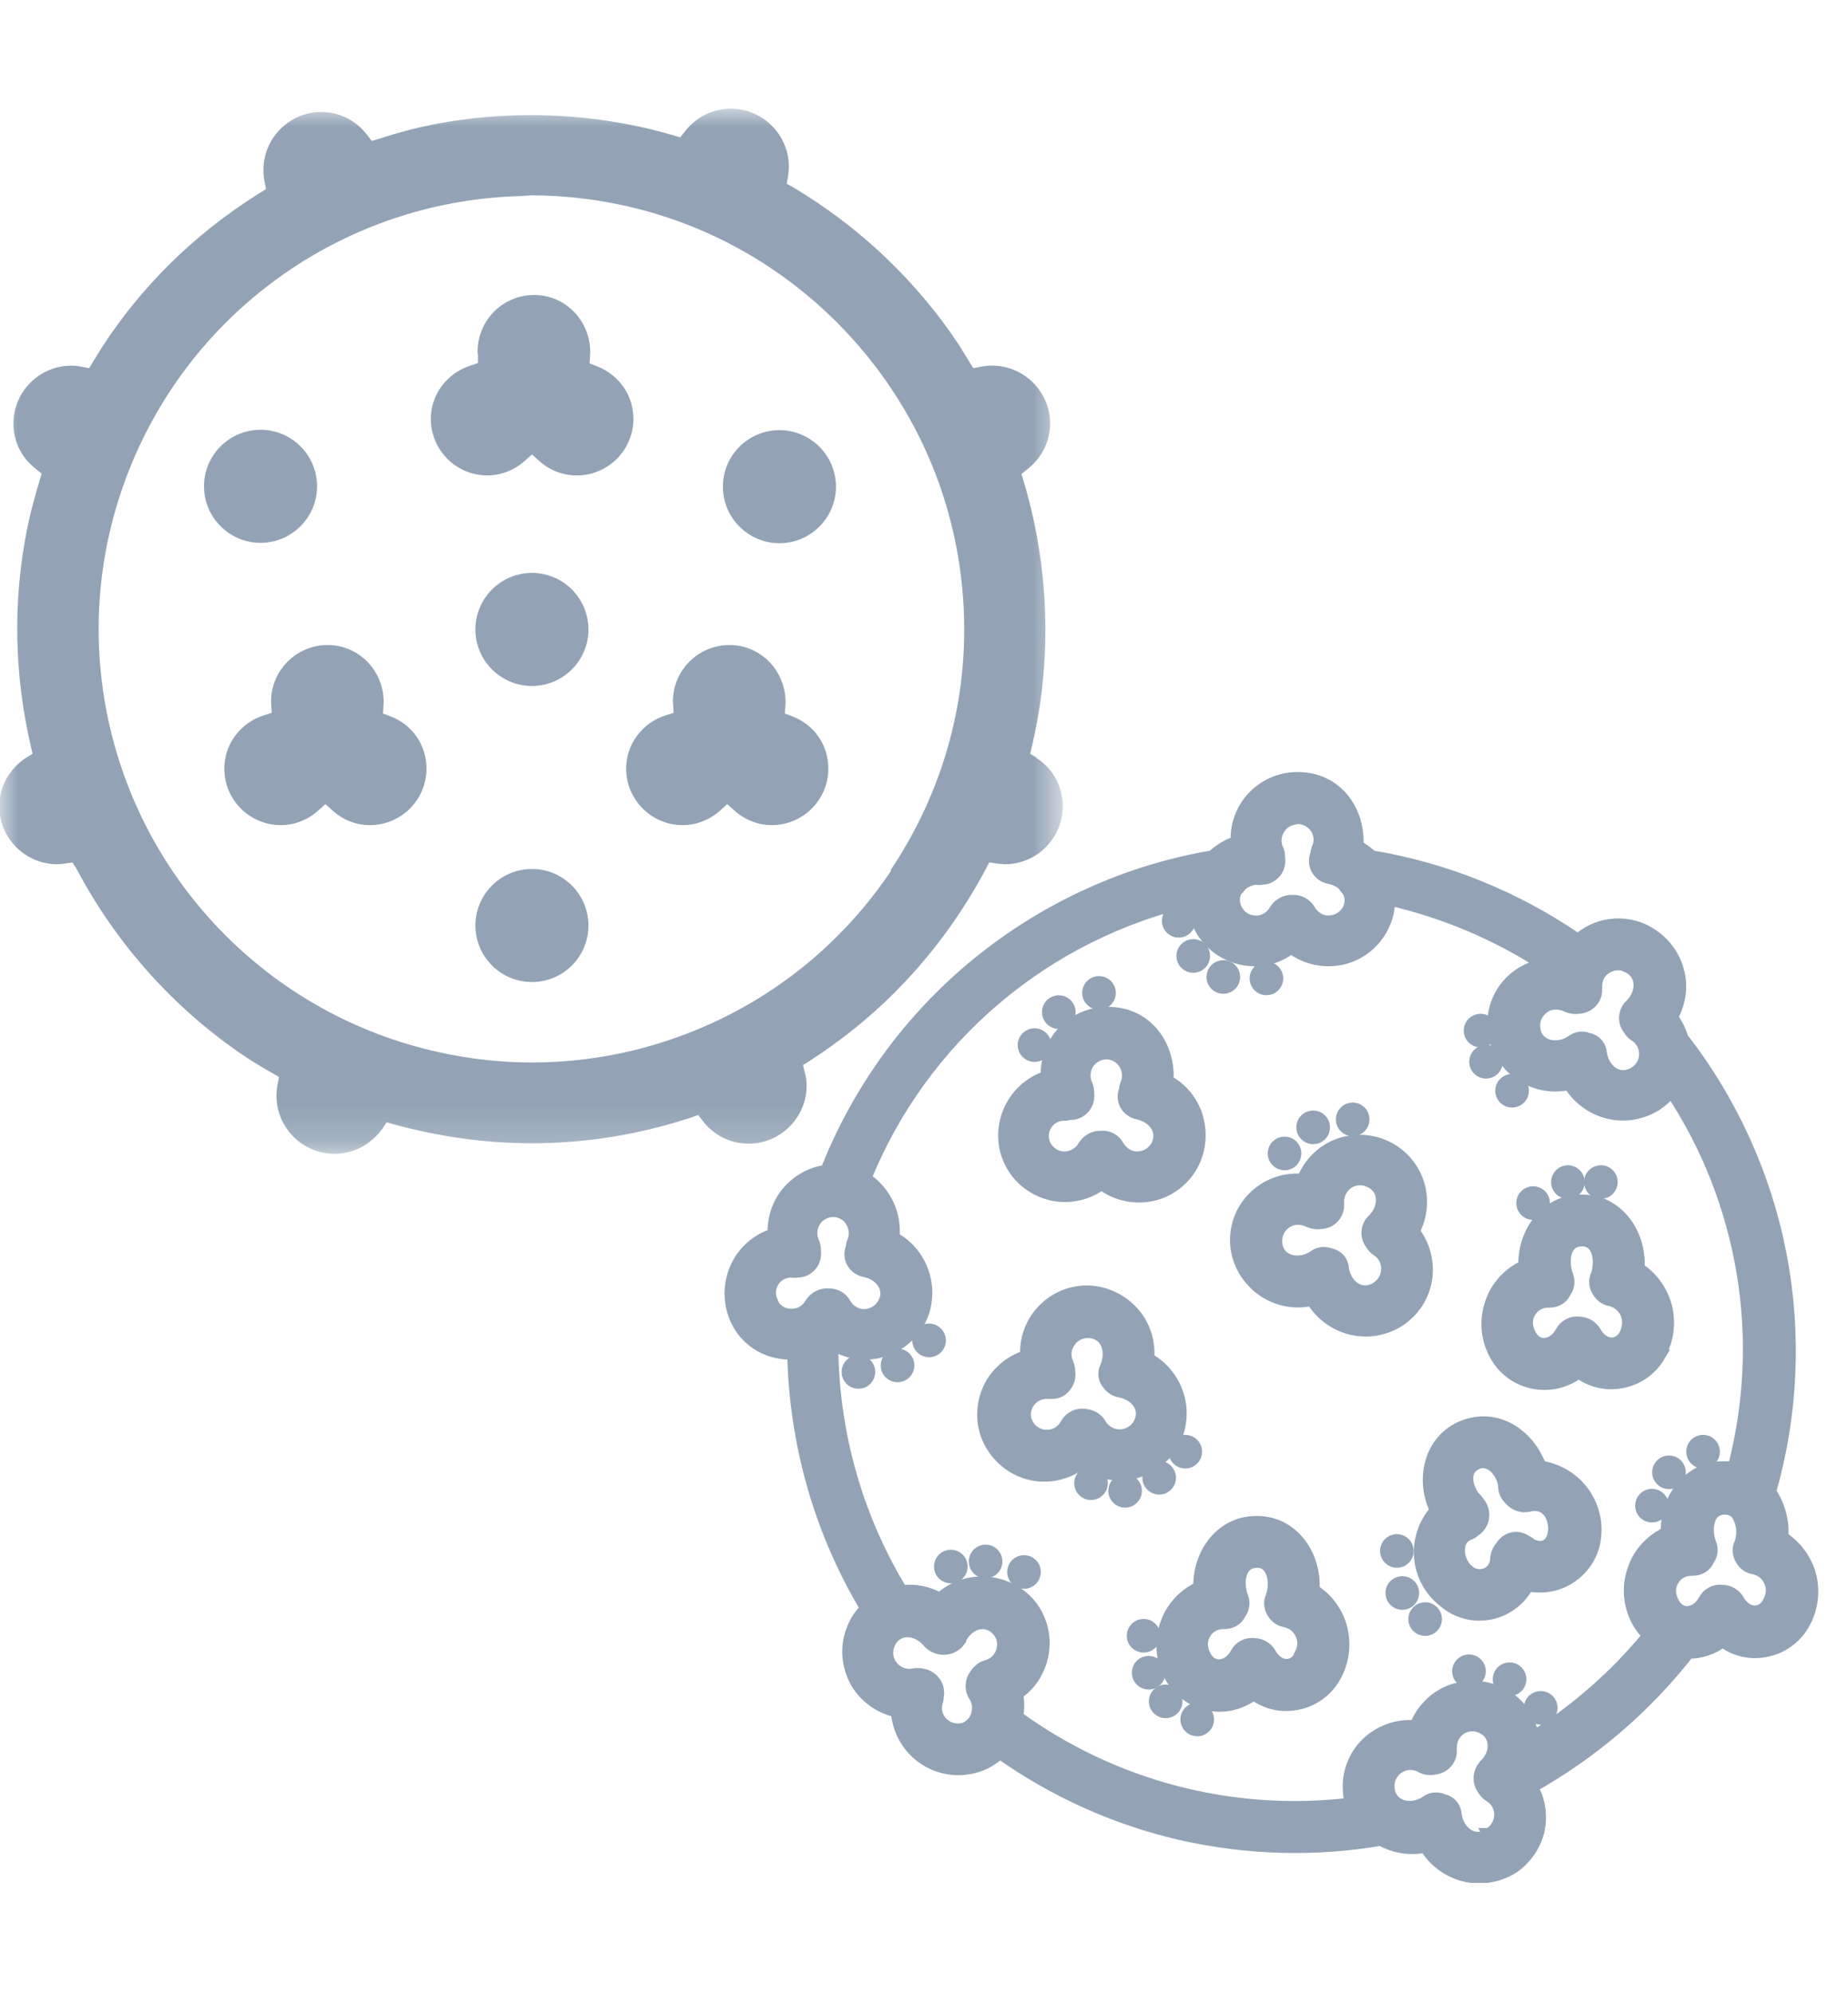 <svg width="51" height="55" viewBox="0 0 51 55" fill="none" xmlns="http://www.w3.org/2000/svg">
<g clip-path="url(#clip0_1650_7433)">
<mask id="mask0_1650_7433" style="mask-type:luminance" maskUnits="userSpaceOnUse" x="0" y="3" width="30" height="29">
<path d="M29.34 3H0V31.83H29.34V3Z" fill="white"/>
</mask>
<g mask="url(#mask0_1650_7433)">
<path d="M28.61 20.91L28.43 20.8L28.48 20.59C28.73 19.53 28.85 18.46 28.85 17.4C28.85 16 28.65 14.62 28.25 13.28L28.19 13.08L28.35 12.95C28.75 12.64 28.98 12.18 28.98 11.69C28.98 10.81 28.26 10.09 27.38 10.09C27.28 10.09 27.17 10.1 27.07 10.12L26.86 10.16L26.65 9.82C26.59 9.72 26.52 9.61 26.46 9.51C25.29 7.75 23.71 6.25 21.89 5.17L21.71 5.07L21.75 4.86C21.76 4.78 21.77 4.69 21.77 4.6C21.77 3.72 21.05 3 20.17 3C19.67 3 19.21 3.23 18.9 3.63L18.77 3.79L18.57 3.73C16.44 3.11 14.12 3.01 11.93 3.44C11.48 3.53 11.01 3.65 10.46 3.83L10.26 3.89L10.13 3.72C9.82 3.32 9.36 3.09 8.87 3.09C7.99 3.09 7.27 3.81 7.27 4.69C7.27 4.8 7.28 4.91 7.3 5.01L7.34 5.22L7.16 5.33C6.25 5.9 5.4 6.57 4.65 7.32C3.86 8.11 3.16 8.99 2.57 9.98L2.46 10.16L2.25 10.12C2.16 10.1 2.07 10.09 1.97 10.09C1.09 10.09 0.37 10.81 0.37 11.69C0.37 12.18 0.59 12.63 0.99 12.94L1.15 13.07L1.09 13.27C0.94 13.77 0.83 14.19 0.75 14.59C0.35 16.58 0.39 18.6 0.85 20.59L0.9 20.8L0.72 20.91C0.26 21.21 -0.02 21.71 -0.02 22.25C-0.02 23.13 0.7 23.85 1.58 23.85C1.65 23.85 1.72 23.84 1.79 23.83L2 23.8L2.12 23.99C3.22 26.07 4.83 27.86 6.77 29.16C7.01 29.32 7.26 29.47 7.51 29.61L7.7 29.72L7.66 29.93C7.64 30.03 7.63 30.14 7.63 30.24C7.63 31.12 8.35 31.84 9.23 31.84C9.76 31.84 10.24 31.58 10.55 31.15L10.67 30.97L10.88 31.03C12.13 31.37 13.4 31.55 14.66 31.55H14.67C16.16 31.55 17.64 31.31 19.07 30.84L19.27 30.77L19.4 30.94C19.71 31.34 20.17 31.56 20.66 31.56C21.54 31.56 22.26 30.84 22.26 29.96C22.26 29.85 22.25 29.73 22.21 29.6L22.16 29.39L22.34 29.28C23.19 28.73 23.98 28.1 24.68 27.4C25.68 26.4 26.53 25.25 27.2 23.99L27.3 23.8L27.51 23.83C27.61 23.84 27.67 23.85 27.73 23.85C28.61 23.85 29.33 23.13 29.33 22.25C29.33 21.71 29.06 21.2 28.59 20.91H28.61ZM24.59 24.03C23.27 26 21.41 27.52 19.22 28.42C17.76 29.02 16.23 29.32 14.68 29.32C13.89 29.32 13.1 29.24 12.32 29.08C9.99 28.61 7.89 27.48 6.21 25.8C4.54 24.12 3.41 22 2.95 19.68C2.49 17.35 2.73 14.97 3.64 12.78C4.55 10.59 6.07 8.74 8.04 7.42C9.93 6.16 12.11 5.47 14.38 5.41L14.68 5.39C17.88 5.41 20.87 6.66 23.12 8.92C25.37 11.19 26.61 14.19 26.61 17.38C26.61 19.75 25.9 22.04 24.58 24.01L24.59 24.03Z" fill="#93A3B5"/>
<path d="M15.92 13.12C16.78 13.12 17.48 12.42 17.48 11.56C17.48 10.91 17.09 10.35 16.48 10.11L16.27 10.03L16.29 9.73C16.29 8.84 15.6 8.14 14.74 8.14C13.88 8.14 13.18 8.84 13.18 9.7C13.18 9.74 13.18 9.75 13.19 9.78V10.02L12.98 10.09C12.33 10.3 11.89 10.89 11.89 11.56C11.89 12.42 12.59 13.12 13.45 13.12C13.82 13.12 14.19 12.98 14.48 12.72L14.68 12.54L14.88 12.72C15.17 12.98 15.54 13.12 15.91 13.12H15.92Z" fill="#93A3B5"/>
<path d="M10.78 19.77L10.57 19.69L10.59 19.39C10.59 18.5 9.9 17.8 9.04 17.8C8.18 17.8 7.48 18.5 7.48 19.36L7.5 19.67L7.28 19.74C6.63 19.95 6.19 20.54 6.19 21.21C6.19 22.07 6.89 22.77 7.75 22.77C8.12 22.77 8.49 22.63 8.78 22.37L8.98 22.19L9.18 22.37C9.47 22.63 9.83 22.77 10.21 22.77C11.07 22.77 11.77 22.07 11.77 21.21C11.77 20.56 11.38 20 10.78 19.77Z" fill="#93A3B5"/>
<path d="M21.87 19.77L21.66 19.69L21.68 19.39C21.68 18.5 20.99 17.8 20.13 17.8C19.27 17.8 18.57 18.5 18.57 19.36L18.59 19.67L18.37 19.74C17.72 19.95 17.28 20.54 17.28 21.21C17.28 22.07 17.98 22.77 18.84 22.77C19.21 22.77 19.58 22.63 19.87 22.37L20.07 22.19L20.27 22.37C20.56 22.63 20.93 22.77 21.3 22.77C22.16 22.77 22.86 22.07 22.86 21.21C22.86 20.56 22.47 20 21.87 19.77Z" fill="#93A3B5"/>
<path d="M7.19 14.98C8.05 14.98 8.75 14.28 8.75 13.42C8.75 12.56 8.05 11.86 7.19 11.86C6.33 11.86 5.63 12.56 5.63 13.42C5.63 14.28 6.33 14.98 7.19 14.98Z" fill="#93A3B5"/>
<path d="M19.95 13.43C19.95 14.29 20.65 14.99 21.51 14.99C22.37 14.99 23.07 14.29 23.07 13.43C23.07 12.57 22.37 11.87 21.51 11.87C20.65 11.87 19.95 12.57 19.95 13.43Z" fill="#93A3B5"/>
<path d="M14.68 23.98C13.82 23.98 13.12 24.68 13.12 25.54C13.12 26.4 13.82 27.1 14.68 27.1C15.54 27.1 16.24 26.4 16.24 25.54C16.24 24.68 15.54 23.98 14.68 23.98Z" fill="#93A3B5"/>
<path d="M14.68 18.93C15.54 18.93 16.24 18.23 16.24 17.37C16.24 16.51 15.54 15.81 14.68 15.81C13.82 15.81 13.12 16.51 13.12 17.37C13.12 18.23 13.82 18.93 14.68 18.93Z" fill="#93A3B5"/>
</g>
<path d="M30.4 32.66C30.77 32.94 31.23 33.06 31.69 32.99C32.15 32.92 32.55 32.66 32.81 32.28C33.08 31.88 33.16 31.39 33.05 30.92C32.94 30.45 32.63 30.06 32.21 29.83C32.28 28.88 31.65 27.95 30.56 27.96C30.1 27.96 29.67 28.15 29.35 28.48C29.04 28.81 28.87 29.26 28.9 29.72C28.42 29.87 28.04 30.23 27.85 30.69C27.66 31.15 27.68 31.68 27.92 32.12C28.15 32.55 28.56 32.85 29.04 32.96C29.52 33.06 30.02 32.95 30.41 32.65L30.4 32.66ZM29.38 30.73C29.44 30.74 29.5 30.74 29.56 30.73C29.7 30.73 29.83 30.66 29.92 30.55C30.01 30.44 30.04 30.29 30.02 30.16C30.02 30.08 30.01 30 29.97 29.92C29.89 29.73 29.91 29.51 30.02 29.34C30.13 29.17 30.33 29.06 30.53 29.06C30.73 29.06 30.93 29.16 31.04 29.34C31.15 29.51 31.17 29.73 31.09 29.92C31.07 29.97 31.06 30.03 31.05 30.09C31 30.22 31.01 30.37 31.08 30.49C31.15 30.61 31.27 30.69 31.41 30.72C31.84 30.81 32.17 31.21 31.92 31.65C31.8 31.84 31.6 31.95 31.38 31.95C31.16 31.95 30.96 31.82 30.85 31.63C30.76 31.46 30.58 31.36 30.39 31.38C30.2 31.37 30.02 31.47 29.92 31.63C29.81 31.83 29.6 31.95 29.37 31.95C29.14 31.95 28.93 31.81 28.83 31.61C28.74 31.42 28.75 31.2 28.86 31.03C28.97 30.86 29.16 30.75 29.37 30.75L29.38 30.73Z" fill="#93A3B5"/>
<path d="M29.38 30.73C29.44 30.74 29.5 30.74 29.56 30.73C29.7 30.73 29.83 30.66 29.92 30.55C30.01 30.44 30.04 30.29 30.02 30.16C30.02 30.08 30.01 30 29.97 29.92C29.89 29.73 29.91 29.51 30.02 29.34C30.13 29.17 30.33 29.06 30.53 29.06C30.73 29.06 30.93 29.16 31.04 29.34C31.15 29.51 31.17 29.73 31.09 29.92C31.07 29.97 31.06 30.03 31.05 30.09C31 30.22 31.01 30.37 31.08 30.49C31.15 30.61 31.27 30.69 31.41 30.72C31.84 30.81 32.17 31.21 31.92 31.65C31.8 31.84 31.6 31.95 31.38 31.95C31.16 31.95 30.96 31.82 30.85 31.63C30.76 31.46 30.58 31.36 30.39 31.38C30.2 31.37 30.02 31.47 29.92 31.63C29.81 31.83 29.6 31.95 29.37 31.95C29.14 31.95 28.93 31.81 28.83 31.61C28.74 31.42 28.75 31.2 28.86 31.03C28.97 30.86 29.16 30.75 29.37 30.75L29.38 30.73ZM30.4 32.66C30.77 32.94 31.23 33.06 31.69 32.99C32.15 32.92 32.55 32.66 32.81 32.28C33.08 31.88 33.16 31.39 33.05 30.92C32.94 30.45 32.63 30.06 32.21 29.83C32.28 28.88 31.65 27.95 30.56 27.96C30.1 27.96 29.67 28.15 29.35 28.48C29.04 28.81 28.87 29.26 28.9 29.72C28.42 29.87 28.04 30.23 27.85 30.69C27.66 31.15 27.68 31.68 27.92 32.12C28.15 32.55 28.56 32.85 29.04 32.96C29.52 33.06 30.02 32.95 30.41 32.65L30.4 32.66Z" stroke="#93A3B5" stroke-width="0.35"/>
<path d="M32.3 39.93C32.56 39.53 32.64 39.04 32.52 38.58C32.4 38.12 32.1 37.73 31.68 37.5C31.72 37.01 31.56 36.53 31.22 36.18C30.88 35.83 30.41 35.63 29.92 35.65C29.47 35.67 29.05 35.87 28.75 36.21C28.45 36.54 28.3 36.99 28.33 37.43C27.85 37.58 27.46 37.93 27.27 38.39C27.08 38.85 27.1 39.38 27.34 39.82C27.58 40.26 28 40.58 28.49 40.68C28.98 40.78 29.49 40.65 29.88 40.34C30.25 40.62 30.72 40.73 31.17 40.66C31.63 40.58 32.03 40.32 32.29 39.94L32.3 39.93ZM28.33 39.29C28.24 39.1 28.26 38.88 28.37 38.71C28.48 38.54 28.67 38.43 28.88 38.43C28.93 38.43 28.99 38.43 29.04 38.43C29.18 38.43 29.31 38.36 29.39 38.25C29.48 38.14 29.52 38.01 29.5 37.87C29.5 37.78 29.48 37.7 29.45 37.62C29.36 37.42 29.38 37.2 29.51 37.02C29.63 36.84 29.83 36.74 30.05 36.75C30.58 36.78 30.71 37.31 30.53 37.73C30.45 37.89 30.48 38.07 30.6 38.2C30.67 38.3 30.79 38.37 30.91 38.39C31.34 38.47 31.69 38.86 31.44 39.31C31.33 39.5 31.12 39.62 30.9 39.62C30.68 39.62 30.47 39.5 30.36 39.31C30.28 39.17 30.14 39.08 29.98 39.06C29.76 39.01 29.54 39.11 29.43 39.31C29.32 39.51 29.11 39.64 28.88 39.63C28.65 39.63 28.44 39.5 28.34 39.29H28.33Z" fill="#93A3B5" stroke="#93A3B5" stroke-width="0.35"/>
<path d="M45.77 37.42C46.01 37.02 46.08 36.55 45.98 36.1C45.87 35.65 45.6 35.26 45.21 35.01C45.28 34.09 44.66 33.12 43.63 33.14C42.66 33.14 42.04 34.04 42.08 34.94C41.65 35.14 41.31 35.5 41.16 35.95C41 36.4 41.03 36.89 41.24 37.31C41.44 37.73 41.82 38.04 42.27 38.14C42.72 38.25 43.2 38.14 43.57 37.86C43.91 38.12 44.35 38.22 44.77 38.13C45.19 38.05 45.56 37.79 45.78 37.42H45.77ZM44.89 36.77C44.7 37.21 44.24 37.17 44.02 36.77C43.93 36.61 43.76 36.51 43.58 36.51C43.38 36.48 43.18 36.59 43.09 36.77C42.87 37.17 42.38 37.24 42.19 36.77C42.1 36.58 42.11 36.36 42.22 36.19C42.33 36.01 42.52 35.91 42.73 35.91H42.77C42.95 35.91 43.12 35.81 43.19 35.64C43.28 35.52 43.3 35.36 43.25 35.22C43.11 34.87 43.12 34.24 43.64 34.22C44.16 34.2 44.2 34.86 44.07 35.2C44 35.35 44.03 35.53 44.13 35.66C44.2 35.77 44.32 35.85 44.44 35.87C44.63 35.91 44.79 36.04 44.88 36.22C44.96 36.4 44.96 36.6 44.88 36.78L44.89 36.77Z" fill="#93A3B5" stroke="#93A3B5" stroke-width="0.35"/>
<path d="M49.18 42.41C49.21 41.97 49.09 41.53 48.84 41.17C49.45 39.04 49.55 36.8 49.13 34.62C48.71 32.45 47.78 30.4 46.42 28.65C46.36 28.44 46.26 28.25 46.13 28.07C46.37 27.65 46.43 27.15 46.27 26.69C46.12 26.23 45.77 25.86 45.33 25.66C45.04 25.53 44.71 25.49 44.4 25.54C44.09 25.59 43.79 25.73 43.55 25.95C41.84 24.77 39.9 23.98 37.85 23.64C37.73 23.53 37.6 23.43 37.45 23.35C37.52 22.4 36.89 21.47 35.8 21.48C35.34 21.48 34.91 21.67 34.59 22C34.28 22.33 34.11 22.78 34.14 23.24C33.89 23.32 33.66 23.46 33.47 23.64C31.1 24.04 28.87 25.06 27 26.58C25.13 28.1 23.69 30.08 22.81 32.32C22.39 32.37 22.01 32.59 21.74 32.91C21.47 33.23 21.34 33.65 21.36 34.07C20.88 34.22 20.49 34.57 20.3 35.04C20.11 35.5 20.13 36.03 20.36 36.48C20.5 36.76 20.73 36.99 21 37.14C21.27 37.29 21.59 37.36 21.9 37.34C21.95 39.83 22.64 42.26 23.92 44.39C23.74 44.56 23.6 44.77 23.52 45.01C23.35 45.47 23.4 45.97 23.63 46.4C23.87 46.82 24.28 47.12 24.76 47.22C24.79 47.7 25.02 48.14 25.39 48.44C25.76 48.74 26.25 48.87 26.72 48.79C27.05 48.74 27.35 48.59 27.59 48.36C29.1 49.43 30.81 50.2 32.61 50.61C34.42 51.02 36.29 51.07 38.11 50.76C38.48 50.97 38.92 51.04 39.34 50.95C39.58 51.35 39.97 51.64 40.42 51.75C40.87 51.86 41.35 51.78 41.75 51.53C42.1 51.29 42.35 50.93 42.45 50.52C42.54 50.11 42.48 49.67 42.26 49.31C43.94 48.37 45.41 47.11 46.59 45.6C46.93 45.6 47.27 45.49 47.54 45.28C47.88 45.54 48.32 45.64 48.74 45.55C49.16 45.47 49.53 45.21 49.75 44.84C49.99 44.44 50.06 43.97 49.96 43.52C49.85 43.07 49.57 42.68 49.18 42.43V42.41ZM44.9 26.66C45.37 26.86 45.34 27.41 45.02 27.73C44.83 27.9 44.8 28.19 44.96 28.39C45 28.46 45.06 28.53 45.13 28.57C45.31 28.69 45.42 28.89 45.41 29.1C45.41 29.31 45.29 29.51 45.1 29.62C44.64 29.88 44.23 29.51 44.17 29.06C44.16 28.87 44.02 28.71 43.83 28.68C43.68 28.61 43.51 28.64 43.38 28.74C42.96 29.03 42.32 28.88 42.33 28.29C42.33 28.08 42.45 27.88 42.63 27.77C42.81 27.66 43.04 27.66 43.23 27.75C43.34 27.8 43.46 27.82 43.58 27.8C43.83 27.78 44.03 27.59 44.04 27.34C44.04 27.3 44.04 27.26 44.04 27.21C44.04 27 44.14 26.81 44.32 26.7C44.49 26.59 44.71 26.57 44.9 26.65V26.66ZM35.79 22.56C36 22.56 36.2 22.66 36.32 22.83C36.44 23.01 36.46 23.23 36.37 23.42C36.35 23.47 36.34 23.53 36.33 23.59C36.28 23.72 36.29 23.87 36.36 23.99C36.43 24.11 36.55 24.19 36.69 24.22C36.85 24.25 36.99 24.32 37.1 24.43C37.12 24.48 37.16 24.52 37.2 24.56C37.31 24.74 37.31 24.96 37.2 25.14C37.08 25.33 36.88 25.44 36.66 25.44C36.44 25.44 36.24 25.31 36.13 25.12C36.04 24.96 35.86 24.86 35.67 24.87C35.48 24.86 35.3 24.96 35.2 25.12C35.09 25.32 34.88 25.45 34.65 25.44C34.42 25.44 34.21 25.31 34.11 25.1C34.02 24.93 34.02 24.73 34.11 24.57C34.16 24.53 34.2 24.48 34.23 24.43C34.35 24.32 34.49 24.26 34.65 24.24C34.71 24.25 34.77 24.25 34.83 24.24C34.97 24.24 35.1 24.17 35.19 24.06C35.28 23.95 35.31 23.81 35.29 23.67C35.29 23.59 35.28 23.5 35.24 23.43C35.16 23.24 35.18 23.03 35.3 22.85C35.41 22.68 35.6 22.58 35.81 22.57H35.8L35.79 22.56ZM21.3 35.94C21.21 35.75 21.22 35.53 21.33 35.36C21.44 35.18 21.63 35.08 21.84 35.08C21.9 35.09 21.96 35.09 22.02 35.08C22.16 35.08 22.29 35.01 22.38 34.9C22.47 34.79 22.5 34.65 22.48 34.51C22.48 34.43 22.47 34.34 22.43 34.27C22.35 34.08 22.37 33.86 22.48 33.69C22.59 33.52 22.79 33.41 22.99 33.41C23.19 33.41 23.39 33.51 23.5 33.69C23.61 33.86 23.63 34.08 23.55 34.27C23.53 34.32 23.52 34.38 23.51 34.44C23.46 34.57 23.47 34.72 23.54 34.84C23.61 34.96 23.73 35.04 23.87 35.07C24.3 35.15 24.64 35.56 24.38 36C24.26 36.19 24.06 36.3 23.84 36.3C23.62 36.3 23.42 36.17 23.31 35.98C23.22 35.81 23.04 35.72 22.85 35.73C22.66 35.72 22.48 35.82 22.38 35.98C22.27 36.18 22.06 36.3 21.83 36.29C21.6 36.29 21.4 36.16 21.29 35.96H21.28L21.3 35.94ZM26.53 47.73C26.33 47.76 26.12 47.69 25.98 47.54C25.84 47.39 25.79 47.18 25.84 46.98C25.86 46.93 25.87 46.87 25.87 46.82C25.9 46.69 25.87 46.54 25.79 46.43C25.71 46.32 25.59 46.24 25.45 46.22C25.37 46.2 25.28 46.2 25.19 46.22C24.97 46.26 24.74 46.16 24.6 45.98C24.46 45.8 24.44 45.56 24.53 45.35C24.77 44.84 25.36 44.95 25.65 45.33C25.76 45.44 25.92 45.5 26.09 45.49C26.25 45.47 26.4 45.39 26.49 45.25V45.23C26.67 44.84 27.14 44.61 27.5 44.94C27.67 45.1 27.73 45.33 27.67 45.55C27.61 45.77 27.43 45.94 27.21 45.99C27.09 46.03 26.99 46.12 26.92 46.23C26.8 46.39 26.79 46.62 26.9 46.79C27.01 46.96 27.03 47.17 26.96 47.36C26.89 47.55 26.73 47.69 26.53 47.74H26.52L26.53 47.73ZM41.09 50.64C40.63 50.9 40.22 50.53 40.16 50.06C40.15 49.87 40.01 49.72 39.82 49.68C39.67 49.61 39.49 49.63 39.36 49.73C38.94 50.02 38.31 49.87 38.31 49.28C38.31 49.06 38.43 48.86 38.62 48.75C38.81 48.64 39.04 48.64 39.23 48.75C39.34 48.81 39.46 48.82 39.57 48.8C39.82 48.78 40.02 48.59 40.03 48.34C40.03 48.3 40.03 48.26 40.03 48.21C40.03 48.01 40.13 47.82 40.3 47.7C40.47 47.59 40.69 47.57 40.87 47.65C41.34 47.85 41.32 48.4 40.99 48.71C40.97 48.73 40.96 48.74 40.95 48.76L40.93 48.79C40.93 48.79 40.9 48.83 40.89 48.86C40.81 49.03 40.83 49.22 40.94 49.37C40.98 49.44 41.04 49.51 41.11 49.55C41.3 49.66 41.42 49.87 41.41 50.09C41.41 50.31 41.28 50.52 41.09 50.62H41.08L41.09 50.64ZM42.31 48C42.27 47.71 42.16 47.44 41.99 47.21C41.82 46.98 41.58 46.8 41.31 46.69C40.88 46.51 40.41 46.52 39.98 46.69C39.56 46.87 39.23 47.22 39.07 47.65C38.6 47.6 38.13 47.76 37.78 48.07C37.43 48.38 37.23 48.83 37.23 49.3C37.23 49.46 37.25 49.63 37.3 49.78C34.03 50.18 30.73 49.32 28.06 47.38C28.1 47.17 28.1 46.95 28.06 46.74C28.46 46.47 28.72 46.03 28.78 45.55C28.84 45.07 28.69 44.58 28.36 44.22C28.05 43.89 27.62 43.7 27.17 43.68C26.72 43.66 26.28 43.82 25.94 44.13C25.62 43.95 25.25 43.87 24.88 43.92C23.62 41.86 22.96 39.49 22.96 37.07C23.33 37.31 23.78 37.4 24.21 37.31C24.64 37.22 25.02 36.97 25.27 36.61C25.54 36.21 25.62 35.72 25.5 35.25C25.38 34.78 25.08 34.39 24.65 34.16C24.68 33.84 24.63 33.52 24.49 33.23C24.35 32.94 24.14 32.7 23.87 32.52C24.65 30.6 25.88 28.9 27.46 27.56C29.04 26.22 30.92 25.28 32.94 24.82C32.94 25.1 33.01 25.37 33.14 25.61C33.37 26.04 33.78 26.34 34.26 26.45C34.74 26.56 35.24 26.45 35.63 26.14C36 26.42 36.46 26.54 36.92 26.47C37.38 26.4 37.78 26.14 38.04 25.76C38.23 25.48 38.33 25.15 38.33 24.81C39.86 25.16 41.31 25.77 42.63 26.63C42.24 26.69 41.88 26.88 41.62 27.18C41.36 27.48 41.22 27.86 41.22 28.26C41.22 28.78 41.47 29.26 41.87 29.58C42.28 29.9 42.8 30.02 43.31 29.9C43.55 30.3 43.94 30.59 44.39 30.7C44.84 30.81 45.32 30.73 45.72 30.47C45.87 30.37 46.01 30.24 46.12 30.09C47.13 31.61 47.8 33.32 48.1 35.12C48.4 36.92 48.31 38.76 47.85 40.52C47.75 40.5 47.66 40.5 47.56 40.5C46.59 40.5 45.97 41.4 46.01 42.3C45.58 42.5 45.24 42.86 45.09 43.31C44.93 43.76 44.96 44.25 45.17 44.67C45.25 44.84 45.37 45 45.51 45.13C44.6 46.24 43.51 47.2 42.29 47.96H42.28L42.31 48ZM48.84 44.17C48.65 44.61 48.19 44.56 47.97 44.17C47.88 44.01 47.71 43.91 47.53 43.91C47.33 43.88 47.13 43.99 47.04 44.17C46.82 44.57 46.33 44.64 46.14 44.17C46.05 43.98 46.06 43.76 46.17 43.59C46.28 43.41 46.47 43.31 46.68 43.31H46.72C46.9 43.31 47.07 43.21 47.14 43.04C47.23 42.92 47.25 42.76 47.2 42.62C47.06 42.27 47.07 41.64 47.59 41.62C47.68 41.62 47.77 41.64 47.85 41.69L47.92 41.74C48.1 41.99 48.14 42.32 48.03 42.61C47.96 42.76 47.99 42.94 48.09 43.07C48.16 43.18 48.28 43.25 48.4 43.27C48.59 43.31 48.76 43.43 48.84 43.61C48.93 43.78 48.93 43.99 48.84 44.17Z" fill="#93A3B5"/>
<path d="M48.84 44.17C48.65 44.61 48.19 44.56 47.97 44.17C47.88 44.01 47.71 43.91 47.53 43.91C47.33 43.88 47.13 43.99 47.04 44.17C46.82 44.57 46.33 44.64 46.14 44.17C46.05 43.98 46.06 43.76 46.17 43.59C46.28 43.41 46.47 43.31 46.68 43.31H46.72C46.9 43.31 47.07 43.21 47.14 43.04C47.23 42.92 47.25 42.76 47.2 42.62C47.06 42.27 47.07 41.64 47.59 41.62C47.68 41.62 47.77 41.64 47.85 41.69L47.92 41.74C48.1 41.99 48.14 42.32 48.03 42.61C47.96 42.76 47.99 42.94 48.09 43.07C48.16 43.18 48.28 43.25 48.4 43.27C48.59 43.31 48.76 43.43 48.84 43.61C48.93 43.78 48.93 43.99 48.84 44.17ZM48.84 44.17H48.83M49.18 42.41C49.21 41.97 49.09 41.53 48.84 41.17C49.45 39.04 49.55 36.8 49.13 34.62C48.71 32.45 47.78 30.4 46.42 28.65C46.36 28.44 46.26 28.25 46.13 28.07C46.37 27.65 46.43 27.15 46.27 26.69C46.12 26.23 45.77 25.86 45.33 25.66C45.04 25.53 44.71 25.49 44.4 25.54C44.09 25.59 43.79 25.73 43.55 25.95C41.84 24.77 39.9 23.98 37.85 23.64C37.73 23.53 37.6 23.43 37.45 23.35C37.52 22.4 36.89 21.47 35.8 21.48C35.34 21.48 34.91 21.67 34.59 22C34.28 22.33 34.11 22.78 34.14 23.24C33.89 23.32 33.66 23.46 33.47 23.64C31.1 24.04 28.87 25.06 27 26.58C25.13 28.1 23.69 30.08 22.81 32.32C22.39 32.37 22.01 32.59 21.74 32.91C21.47 33.23 21.34 33.65 21.36 34.07C20.88 34.22 20.49 34.57 20.3 35.04C20.11 35.5 20.13 36.03 20.36 36.48C20.5 36.76 20.73 36.99 21 37.14C21.27 37.29 21.59 37.36 21.9 37.34C21.95 39.83 22.64 42.26 23.92 44.39C23.74 44.56 23.6 44.77 23.52 45.01C23.35 45.47 23.4 45.97 23.63 46.4C23.87 46.82 24.28 47.12 24.76 47.22C24.79 47.7 25.02 48.14 25.39 48.44C25.76 48.74 26.25 48.87 26.72 48.79C27.05 48.74 27.35 48.59 27.59 48.36C29.1 49.43 30.81 50.2 32.61 50.61C34.42 51.02 36.29 51.07 38.11 50.76C38.48 50.97 38.92 51.04 39.34 50.95C39.58 51.35 39.97 51.64 40.42 51.75C40.87 51.86 41.35 51.78 41.75 51.53C42.1 51.29 42.35 50.93 42.45 50.52C42.54 50.11 42.48 49.67 42.26 49.31C43.94 48.37 45.41 47.11 46.59 45.6C46.93 45.6 47.27 45.49 47.54 45.28C47.88 45.54 48.32 45.64 48.74 45.55C49.16 45.47 49.53 45.21 49.75 44.84C49.99 44.44 50.06 43.97 49.96 43.52C49.85 43.07 49.57 42.68 49.18 42.43V42.41ZM44.9 26.66C45.37 26.86 45.34 27.41 45.02 27.73C44.83 27.9 44.8 28.19 44.96 28.39C45 28.46 45.06 28.53 45.13 28.57C45.31 28.69 45.42 28.89 45.41 29.1C45.41 29.31 45.29 29.51 45.1 29.62C44.64 29.88 44.23 29.51 44.17 29.06C44.16 28.87 44.02 28.71 43.83 28.68C43.68 28.61 43.51 28.64 43.38 28.74C42.96 29.03 42.32 28.88 42.33 28.29C42.33 28.08 42.45 27.88 42.63 27.77C42.81 27.66 43.04 27.66 43.23 27.75C43.34 27.8 43.46 27.82 43.58 27.8C43.83 27.78 44.03 27.59 44.04 27.34C44.04 27.3 44.04 27.26 44.04 27.21C44.04 27 44.14 26.81 44.32 26.7C44.49 26.59 44.71 26.57 44.9 26.65V26.66ZM35.79 22.56C36 22.56 36.2 22.66 36.32 22.83C36.44 23.01 36.46 23.23 36.37 23.42C36.35 23.47 36.34 23.53 36.33 23.59C36.28 23.72 36.29 23.87 36.36 23.99C36.43 24.11 36.55 24.19 36.69 24.22C36.85 24.25 36.99 24.32 37.1 24.43C37.12 24.48 37.16 24.52 37.2 24.56C37.31 24.74 37.31 24.96 37.2 25.14C37.08 25.33 36.88 25.44 36.66 25.44C36.44 25.44 36.24 25.31 36.13 25.12C36.04 24.96 35.86 24.86 35.67 24.87C35.48 24.86 35.3 24.96 35.2 25.12C35.09 25.32 34.88 25.45 34.65 25.44C34.42 25.44 34.21 25.31 34.11 25.1C34.02 24.93 34.02 24.73 34.11 24.57C34.16 24.53 34.2 24.48 34.23 24.43C34.35 24.32 34.49 24.26 34.65 24.24C34.71 24.25 34.77 24.25 34.83 24.24C34.97 24.24 35.1 24.17 35.19 24.06C35.28 23.95 35.31 23.81 35.29 23.67C35.29 23.59 35.28 23.5 35.24 23.43C35.16 23.24 35.18 23.03 35.3 22.85C35.41 22.68 35.6 22.58 35.81 22.57H35.8L35.79 22.56ZM21.3 35.94C21.21 35.75 21.22 35.53 21.33 35.36C21.44 35.18 21.63 35.08 21.84 35.08C21.9 35.09 21.96 35.09 22.02 35.08C22.16 35.08 22.29 35.01 22.38 34.9C22.47 34.79 22.5 34.65 22.48 34.51C22.48 34.43 22.47 34.34 22.43 34.27C22.35 34.08 22.37 33.86 22.48 33.69C22.59 33.52 22.79 33.41 22.99 33.41C23.19 33.41 23.39 33.51 23.5 33.69C23.61 33.86 23.63 34.08 23.55 34.27C23.53 34.32 23.52 34.38 23.51 34.44C23.46 34.57 23.47 34.72 23.54 34.84C23.61 34.96 23.73 35.04 23.87 35.07C24.3 35.15 24.64 35.56 24.38 36C24.26 36.19 24.06 36.3 23.84 36.3C23.62 36.3 23.42 36.17 23.31 35.98C23.22 35.81 23.04 35.72 22.85 35.73C22.66 35.72 22.48 35.82 22.38 35.98C22.27 36.18 22.06 36.3 21.83 36.29C21.6 36.29 21.4 36.16 21.29 35.96H21.28L21.3 35.94ZM26.53 47.73C26.33 47.76 26.12 47.69 25.98 47.54C25.84 47.39 25.79 47.18 25.84 46.98C25.86 46.93 25.87 46.87 25.87 46.82C25.9 46.69 25.87 46.54 25.79 46.43C25.71 46.32 25.59 46.24 25.45 46.22C25.37 46.2 25.28 46.2 25.19 46.22C24.97 46.26 24.74 46.16 24.6 45.98C24.46 45.8 24.44 45.56 24.53 45.35C24.77 44.84 25.36 44.95 25.65 45.33C25.76 45.44 25.92 45.5 26.09 45.49C26.25 45.47 26.4 45.39 26.49 45.25V45.23C26.67 44.84 27.14 44.61 27.5 44.94C27.67 45.1 27.73 45.33 27.67 45.55C27.61 45.77 27.43 45.94 27.21 45.99C27.09 46.03 26.99 46.12 26.92 46.23C26.8 46.39 26.79 46.62 26.9 46.79C27.01 46.96 27.03 47.17 26.96 47.36C26.89 47.55 26.73 47.69 26.53 47.74H26.52L26.53 47.73ZM41.09 50.64C40.63 50.9 40.22 50.53 40.16 50.06C40.15 49.87 40.01 49.72 39.82 49.68C39.67 49.61 39.49 49.63 39.36 49.73C38.94 50.02 38.31 49.87 38.31 49.28C38.31 49.06 38.43 48.86 38.62 48.75C38.81 48.64 39.04 48.64 39.23 48.75C39.34 48.81 39.46 48.82 39.57 48.8C39.82 48.78 40.02 48.59 40.03 48.34C40.03 48.3 40.03 48.26 40.03 48.21C40.03 48.01 40.13 47.82 40.3 47.7C40.47 47.59 40.69 47.57 40.87 47.65C41.34 47.85 41.32 48.4 40.99 48.71C40.97 48.73 40.96 48.74 40.95 48.76L40.93 48.79C40.93 48.79 40.9 48.83 40.89 48.86C40.81 49.03 40.83 49.22 40.94 49.37C40.98 49.44 41.04 49.51 41.11 49.55C41.3 49.66 41.42 49.87 41.41 50.09C41.41 50.31 41.28 50.52 41.09 50.62H41.08L41.09 50.64ZM42.31 48C42.27 47.71 42.16 47.44 41.99 47.21C41.82 46.98 41.58 46.8 41.31 46.69C40.88 46.51 40.41 46.52 39.98 46.69C39.56 46.87 39.23 47.22 39.07 47.65C38.6 47.6 38.13 47.76 37.78 48.07C37.43 48.38 37.23 48.83 37.23 49.3C37.23 49.46 37.25 49.63 37.3 49.78C34.03 50.18 30.73 49.32 28.06 47.38C28.1 47.17 28.1 46.95 28.06 46.74C28.46 46.47 28.72 46.03 28.78 45.55C28.84 45.07 28.69 44.58 28.36 44.22C28.05 43.89 27.62 43.7 27.17 43.68C26.72 43.66 26.28 43.82 25.94 44.13C25.62 43.95 25.25 43.87 24.88 43.92C23.62 41.86 22.96 39.49 22.96 37.07C23.33 37.31 23.78 37.4 24.21 37.31C24.64 37.22 25.02 36.97 25.27 36.61C25.54 36.21 25.62 35.72 25.5 35.25C25.38 34.78 25.08 34.39 24.65 34.16C24.68 33.84 24.63 33.52 24.49 33.23C24.35 32.94 24.14 32.7 23.87 32.52C24.65 30.6 25.88 28.9 27.46 27.56C29.04 26.22 30.92 25.28 32.94 24.82C32.94 25.1 33.01 25.37 33.14 25.61C33.37 26.04 33.78 26.34 34.26 26.45C34.74 26.56 35.24 26.45 35.63 26.14C36 26.42 36.46 26.54 36.92 26.47C37.38 26.4 37.78 26.14 38.04 25.76C38.23 25.48 38.33 25.15 38.33 24.81C39.86 25.16 41.31 25.77 42.63 26.63C42.24 26.69 41.88 26.88 41.62 27.18C41.36 27.48 41.22 27.86 41.22 28.26C41.22 28.78 41.47 29.26 41.87 29.58C42.28 29.9 42.8 30.02 43.31 29.9C43.55 30.3 43.94 30.59 44.39 30.7C44.84 30.81 45.32 30.73 45.72 30.47C45.87 30.37 46.01 30.24 46.12 30.09C47.13 31.61 47.8 33.32 48.1 35.12C48.4 36.92 48.31 38.76 47.85 40.52C47.75 40.5 47.66 40.5 47.56 40.5C46.59 40.5 45.97 41.4 46.01 42.3C45.58 42.5 45.24 42.86 45.09 43.31C44.93 43.76 44.96 44.25 45.17 44.67C45.25 44.84 45.37 45 45.51 45.13C44.6 46.24 43.51 47.2 42.29 47.96H42.28L42.31 48Z" stroke="#93A3B5" stroke-width="0.35"/>
<path d="M36.24 43.88C36.31 42.96 35.69 41.99 34.66 42.01C33.69 42.01 33.07 42.92 33.11 43.81C32.68 44.01 32.34 44.37 32.19 44.82C32.03 45.27 32.06 45.76 32.27 46.18C32.47 46.6 32.85 46.91 33.3 47.02C33.75 47.13 34.23 47.02 34.6 46.74C34.94 47 35.38 47.1 35.8 47.01C36.22 46.93 36.59 46.67 36.81 46.3C37.05 45.9 37.12 45.43 37.02 44.98C36.92 44.53 36.64 44.14 36.25 43.89L36.24 43.88ZM35.92 45.64C35.73 46.08 35.27 46.04 35.05 45.64C34.96 45.48 34.79 45.38 34.61 45.38C34.41 45.35 34.21 45.46 34.12 45.64C33.9 46.04 33.41 46.11 33.22 45.64C33.13 45.45 33.14 45.23 33.25 45.06C33.36 44.88 33.55 44.78 33.76 44.78H33.8C33.98 44.78 34.15 44.68 34.22 44.51C34.31 44.39 34.33 44.23 34.28 44.09C34.14 43.75 34.15 43.11 34.67 43.09C35.18 43.07 35.23 43.73 35.1 44.07C35.03 44.22 35.06 44.4 35.16 44.53C35.23 44.64 35.35 44.71 35.47 44.73C35.66 44.77 35.83 44.9 35.91 45.07C36 45.25 36 45.45 35.91 45.63L35.92 45.64Z" fill="#93A3B5" stroke="#93A3B5" stroke-width="0.35"/>
<path d="M38.99 34C39.22 33.59 39.27 33.11 39.13 32.66C38.99 32.22 38.67 31.85 38.24 31.65C37.82 31.45 37.33 31.44 36.9 31.61C36.47 31.78 36.13 32.13 35.96 32.57C35.49 32.52 35.03 32.67 34.67 32.99C34.32 33.3 34.12 33.75 34.12 34.22C34.12 34.74 34.37 35.22 34.77 35.54C35.18 35.86 35.7 35.98 36.21 35.86C36.45 36.26 36.84 36.55 37.29 36.66C37.74 36.77 38.22 36.69 38.62 36.43C39.01 36.17 39.28 35.76 39.35 35.29C39.42 34.82 39.29 34.35 39 33.98L38.99 34ZM37.98 35.56C37.52 35.82 37.11 35.45 37.05 35C37.04 34.81 36.9 34.65 36.71 34.62C36.56 34.56 36.39 34.58 36.26 34.68C35.84 34.97 35.2 34.82 35.21 34.23C35.21 34.02 35.33 33.82 35.51 33.71C35.69 33.6 35.92 33.6 36.11 33.69C36.22 33.74 36.34 33.76 36.46 33.74C36.71 33.73 36.91 33.53 36.92 33.28C36.92 33.24 36.92 33.2 36.92 33.15C36.92 32.94 37.03 32.75 37.2 32.63C37.38 32.52 37.6 32.5 37.79 32.59C38.26 32.79 38.23 33.34 37.91 33.66C37.72 33.83 37.69 34.12 37.85 34.32C37.89 34.39 37.95 34.46 38.02 34.5C38.2 34.62 38.3 34.82 38.29 35.03C38.29 35.24 38.17 35.44 37.99 35.55L37.98 35.56Z" fill="#93A3B5" stroke="#93A3B5" stroke-width="0.35"/>
<path d="M42.5 40.47C42.19 39.62 41.33 39 40.38 39.37C39.44 39.75 39.23 40.87 39.64 41.68C39.32 42.03 39.16 42.5 39.2 42.98C39.24 43.46 39.48 43.89 39.86 44.19C40.21 44.49 40.68 44.61 41.12 44.52C41.57 44.43 41.95 44.14 42.16 43.74C42.6 43.83 43.06 43.74 43.42 43.46C43.78 43.19 44 42.77 44.02 42.32C44.05 41.88 43.9 41.44 43.62 41.1C43.34 40.76 42.93 40.54 42.49 40.48L42.5 40.47ZM42.23 42.61C42.23 42.61 42.15 42.55 42.1 42.53C42 42.46 41.86 42.43 41.74 42.46C41.61 42.49 41.51 42.57 41.44 42.68C41.36 42.77 41.31 42.89 41.3 43.01C41.3 43.2 41.19 43.37 41.02 43.44C40.85 43.51 40.65 43.48 40.51 43.35C40.22 43.12 40.11 42.5 40.53 42.33C40.59 42.31 40.64 42.28 40.68 42.24C40.81 42.16 40.9 42.03 40.92 41.88C40.94 41.73 40.9 41.58 40.8 41.47C40.77 41.42 40.73 41.37 40.68 41.33C40.46 41.04 40.35 40.56 40.75 40.38C41.15 40.2 41.5 40.67 41.52 41.02C41.52 41.16 41.59 41.29 41.69 41.38C41.82 41.53 42.02 41.59 42.21 41.54C43.14 41.33 43.12 43.11 42.21 42.61H42.23Z" fill="#93A3B5" stroke="#93A3B5" stroke-width="0.35"/>
<path d="M35.45 32.12C35.61 32.12 35.74 31.99 35.74 31.83C35.74 31.67 35.61 31.54 35.45 31.54C35.29 31.54 35.16 31.67 35.16 31.83C35.16 31.99 35.29 32.12 35.45 32.12Z" fill="#93A3B5" stroke="#93A3B5" stroke-width="0.35"/>
<path d="M36.24 31.4C36.4 31.4 36.53 31.27 36.53 31.11C36.53 30.95 36.4 30.82 36.24 30.82C36.08 30.82 35.95 30.95 35.95 31.11C35.95 31.27 36.08 31.4 36.24 31.4Z" fill="#93A3B5" stroke="#93A3B5" stroke-width="0.35"/>
<path d="M37.33 31.18C37.49 31.18 37.62 31.05 37.62 30.89C37.62 30.73 37.49 30.6 37.33 30.6C37.17 30.6 37.04 30.73 37.04 30.89C37.04 31.05 37.17 31.18 37.33 31.18Z" fill="#93A3B5" stroke="#93A3B5" stroke-width="0.35"/>
<path d="M40.86 28.73C41.02 28.73 41.15 28.6 41.15 28.44C41.15 28.28 41.02 28.15 40.86 28.15C40.7 28.15 40.57 28.28 40.57 28.44C40.57 28.6 40.7 28.73 40.86 28.73Z" fill="#93A3B5" stroke="#93A3B5" stroke-width="0.35"/>
<path d="M41.01 29.59C41.17 29.59 41.3 29.46 41.3 29.3C41.3 29.14 41.17 29.01 41.01 29.01C40.85 29.01 40.72 29.14 40.72 29.3C40.72 29.46 40.85 29.59 41.01 29.59Z" fill="#93A3B5" stroke="#93A3B5" stroke-width="0.35"/>
<path d="M41.73 30.39C41.89 30.39 42.02 30.26 42.02 30.1C42.02 29.94 41.89 29.81 41.73 29.81C41.57 29.81 41.44 29.94 41.44 30.1C41.44 30.26 41.57 30.39 41.73 30.39Z" fill="#93A3B5" stroke="#93A3B5" stroke-width="0.35"/>
<path d="M42.31 33.49C42.47 33.49 42.6 33.36 42.6 33.2C42.6 33.04 42.47 32.91 42.31 32.91C42.15 32.91 42.02 33.04 42.02 33.2C42.02 33.36 42.15 33.49 42.31 33.49Z" fill="#93A3B5" stroke="#93A3B5" stroke-width="0.35"/>
<path d="M43.27 32.91C43.43 32.91 43.56 32.78 43.56 32.62C43.56 32.46 43.43 32.33 43.27 32.33C43.11 32.33 42.98 32.46 42.98 32.62C42.98 32.78 43.11 32.91 43.27 32.91Z" fill="#93A3B5" stroke="#93A3B5" stroke-width="0.35"/>
<path d="M44.18 32.91C44.34 32.91 44.47 32.78 44.47 32.62C44.47 32.46 44.34 32.33 44.18 32.33C44.02 32.33 43.89 32.46 43.89 32.62C43.89 32.78 44.02 32.91 44.18 32.91Z" fill="#93A3B5" stroke="#93A3B5" stroke-width="0.35"/>
<path d="M30.11 40.64C29.95 40.64 29.82 40.77 29.82 40.93C29.82 41.09 29.95 41.22 30.11 41.22C30.27 41.22 30.4 41.09 30.4 40.93C30.4 40.77 30.27 40.64 30.11 40.64Z" fill="#93A3B5" stroke="#93A3B5" stroke-width="0.35"/>
<path d="M31.05 40.85C30.89 40.85 30.76 40.98 30.76 41.14C30.76 41.3 30.89 41.43 31.05 41.43C31.21 41.43 31.34 41.3 31.34 41.14C31.34 40.98 31.21 40.85 31.05 40.85Z" fill="#93A3B5" stroke="#93A3B5" stroke-width="0.35"/>
<path d="M31.99 41.07C32.15 41.07 32.28 40.94 32.28 40.78C32.28 40.62 32.15 40.49 31.99 40.49C31.83 40.49 31.7 40.62 31.7 40.78C31.7 40.94 31.83 41.07 31.99 41.07Z" fill="#93A3B5" stroke="#93A3B5" stroke-width="0.35"/>
<path d="M32.71 40.35C32.87 40.35 33 40.22 33 40.06C33 39.9 32.87 39.77 32.71 39.77C32.55 39.77 32.42 39.9 32.42 40.06C32.42 40.22 32.55 40.35 32.71 40.35Z" fill="#93A3B5" stroke="#93A3B5" stroke-width="0.35"/>
<path d="M38.55 42.51C38.39 42.51 38.26 42.64 38.26 42.8C38.26 42.96 38.39 43.09 38.55 43.09C38.71 43.09 38.84 42.96 38.84 42.8C38.84 42.64 38.71 42.51 38.55 42.51Z" fill="#93A3B5" stroke="#93A3B5" stroke-width="0.35"/>
<path d="M38.7 43.67C38.54 43.67 38.41 43.8 38.41 43.96C38.41 44.12 38.54 44.25 38.7 44.25C38.86 44.25 38.99 44.12 38.99 43.96C38.99 43.8 38.86 43.67 38.7 43.67Z" fill="#93A3B5" stroke="#93A3B5" stroke-width="0.35"/>
<path d="M39.33 44.39C39.17 44.39 39.04 44.52 39.04 44.68C39.04 44.84 39.17 44.97 39.33 44.97C39.49 44.97 39.62 44.84 39.62 44.68C39.62 44.52 39.49 44.39 39.33 44.39Z" fill="#93A3B5" stroke="#93A3B5" stroke-width="0.35"/>
<path d="M26.24 42.94C26.08 42.94 25.95 43.07 25.95 43.23C25.95 43.39 26.08 43.52 26.24 43.52C26.4 43.52 26.53 43.39 26.53 43.23C26.53 43.07 26.4 42.94 26.24 42.94Z" fill="#93A3B5" stroke="#93A3B5" stroke-width="0.35"/>
<path d="M27.2 42.8C27.04 42.8 26.91 42.93 26.91 43.09C26.91 43.25 27.04 43.38 27.2 43.38C27.36 43.38 27.49 43.25 27.49 43.09C27.49 42.93 27.36 42.8 27.2 42.8Z" fill="#93A3B5" stroke="#93A3B5" stroke-width="0.35"/>
<path d="M28.26 43.09C28.1 43.09 27.97 43.22 27.97 43.38C27.97 43.54 28.1 43.67 28.26 43.67C28.42 43.67 28.55 43.54 28.55 43.38C28.55 43.22 28.42 43.09 28.26 43.09Z" fill="#93A3B5" stroke="#93A3B5" stroke-width="0.35"/>
<path d="M28.55 29.13C28.71 29.13 28.84 29 28.84 28.84C28.84 28.68 28.71 28.55 28.55 28.55C28.39 28.55 28.26 28.68 28.26 28.84C28.26 29 28.39 29.13 28.55 29.13Z" fill="#93A3B5" stroke="#93A3B5" stroke-width="0.35"/>
<path d="M29.22 28.22C29.38 28.22 29.51 28.09 29.51 27.93C29.51 27.77 29.38 27.64 29.22 27.64C29.06 27.64 28.93 27.77 28.93 27.93C28.93 28.09 29.06 28.22 29.22 28.22Z" fill="#93A3B5" stroke="#93A3B5" stroke-width="0.35"/>
<path d="M30.33 27.69C30.49 27.69 30.62 27.56 30.62 27.4C30.62 27.24 30.49 27.11 30.33 27.11C30.17 27.11 30.04 27.24 30.04 27.4C30.04 27.56 30.17 27.69 30.33 27.69Z" fill="#93A3B5" stroke="#93A3B5" stroke-width="0.35"/>
<path d="M31.56 44.85C31.4 44.85 31.27 44.98 31.27 45.14C31.27 45.3 31.4 45.43 31.56 45.43C31.72 45.43 31.85 45.3 31.85 45.14C31.85 44.98 31.72 44.85 31.56 44.85Z" fill="#93A3B5" stroke="#93A3B5" stroke-width="0.35"/>
<path d="M31.7 45.87C31.54 45.87 31.41 46 31.41 46.16C31.41 46.32 31.54 46.45 31.7 46.45C31.86 46.45 31.99 46.32 31.99 46.16C31.99 46 31.86 45.87 31.7 45.87Z" fill="#93A3B5" stroke="#93A3B5" stroke-width="0.35"/>
<path d="M32.17 46.66C32.01 46.66 31.88 46.79 31.88 46.95C31.88 47.11 32.01 47.24 32.17 47.24C32.33 47.24 32.46 47.11 32.46 46.95C32.46 46.79 32.33 46.66 32.17 46.66Z" fill="#93A3B5" stroke="#93A3B5" stroke-width="0.35"/>
<path d="M33.04 47.16C32.88 47.16 32.75 47.29 32.75 47.45C32.75 47.61 32.88 47.74 33.04 47.74C33.2 47.74 33.33 47.61 33.33 47.45C33.33 47.29 33.2 47.16 33.04 47.16Z" fill="#93A3B5" stroke="#93A3B5" stroke-width="0.35"/>
<path d="M23.69 37.57C23.53 37.57 23.4 37.7 23.4 37.86C23.4 38.02 23.53 38.15 23.69 38.15C23.85 38.15 23.98 38.02 23.98 37.86C23.98 37.7 23.85 37.57 23.69 37.57Z" fill="#93A3B5" stroke="#93A3B5" stroke-width="0.35"/>
<path d="M24.77 37.39C24.61 37.39 24.48 37.52 24.48 37.68C24.48 37.84 24.61 37.97 24.77 37.97C24.93 37.97 25.06 37.84 25.06 37.68C25.06 37.52 24.93 37.39 24.77 37.39Z" fill="#93A3B5" stroke="#93A3B5" stroke-width="0.35"/>
<path d="M25.64 36.7C25.48 36.7 25.35 36.83 25.35 36.99C25.35 37.15 25.48 37.28 25.64 37.28C25.8 37.28 25.93 37.15 25.93 36.99C25.93 36.83 25.8 36.7 25.64 36.7Z" fill="#93A3B5" stroke="#93A3B5" stroke-width="0.35"/>
<path d="M40.54 45.83C40.38 45.83 40.25 45.96 40.25 46.12C40.25 46.28 40.38 46.41 40.54 46.41C40.7 46.41 40.83 46.28 40.83 46.12C40.83 45.96 40.7 45.83 40.54 45.83Z" fill="#93A3B5" stroke="#93A3B5" stroke-width="0.35"/>
<path d="M41.66 46.05C41.5 46.05 41.37 46.18 41.37 46.34C41.37 46.5 41.5 46.63 41.66 46.63C41.82 46.63 41.95 46.5 41.95 46.34C41.95 46.18 41.82 46.05 41.66 46.05Z" fill="#93A3B5" stroke="#93A3B5" stroke-width="0.35"/>
<path d="M42.52 46.84C42.36 46.84 42.23 46.97 42.23 47.13C42.23 47.29 42.36 47.42 42.52 47.42C42.68 47.42 42.81 47.29 42.81 47.13C42.81 46.97 42.68 46.84 42.52 46.84Z" fill="#93A3B5" stroke="#93A3B5" stroke-width="0.35"/>
<path d="M32.53 25.7C32.69 25.7 32.82 25.57 32.82 25.41C32.82 25.25 32.69 25.12 32.53 25.12C32.37 25.12 32.24 25.25 32.24 25.41C32.24 25.57 32.37 25.7 32.53 25.7Z" fill="#93A3B5" stroke="#93A3B5" stroke-width="0.35"/>
<path d="M32.93 26.67C33.09 26.67 33.22 26.54 33.22 26.38C33.22 26.22 33.09 26.09 32.93 26.09C32.77 26.09 32.64 26.22 32.64 26.38C32.64 26.54 32.77 26.67 32.93 26.67Z" fill="#93A3B5" stroke="#93A3B5" stroke-width="0.35"/>
<path d="M33.76 27.25C33.92 27.25 34.05 27.12 34.05 26.96C34.05 26.8 33.92 26.67 33.76 26.67C33.6 26.67 33.47 26.8 33.47 26.96C33.47 27.12 33.6 27.25 33.76 27.25Z" fill="#93A3B5" stroke="#93A3B5" stroke-width="0.35"/>
<path d="M34.95 27.29C35.11 27.29 35.24 27.16 35.24 27C35.24 26.84 35.11 26.71 34.95 26.71C34.79 26.71 34.66 26.84 34.66 27C34.66 27.16 34.79 27.29 34.95 27.29Z" fill="#93A3B5" stroke="#93A3B5" stroke-width="0.35"/>
<path d="M45.59 41.26C45.43 41.26 45.3 41.39 45.3 41.55C45.3 41.71 45.43 41.84 45.59 41.84C45.75 41.84 45.88 41.71 45.88 41.55C45.88 41.39 45.75 41.26 45.59 41.26Z" fill="#93A3B5" stroke="#93A3B5" stroke-width="0.35"/>
<path d="M46.06 40.92C46.22 40.92 46.35 40.79 46.35 40.63C46.35 40.47 46.22 40.34 46.06 40.34C45.9 40.34 45.77 40.47 45.77 40.63C45.77 40.79 45.9 40.92 46.06 40.92Z" fill="#93A3B5" stroke="#93A3B5" stroke-width="0.35"/>
<path d="M47 40.35C47.16 40.35 47.29 40.22 47.29 40.06C47.29 39.9 47.16 39.77 47 39.77C46.84 39.77 46.71 39.9 46.71 40.06C46.71 40.22 46.84 40.35 47 40.35Z" fill="#93A3B5" stroke="#93A3B5" stroke-width="0.35"/>
</g>
<defs>
<clipPath id="clip0_1650_7433">
<rect width="50.18" height="48.96" fill="white" transform="translate(0 3)"/>
</clipPath>
</defs>
</svg>

